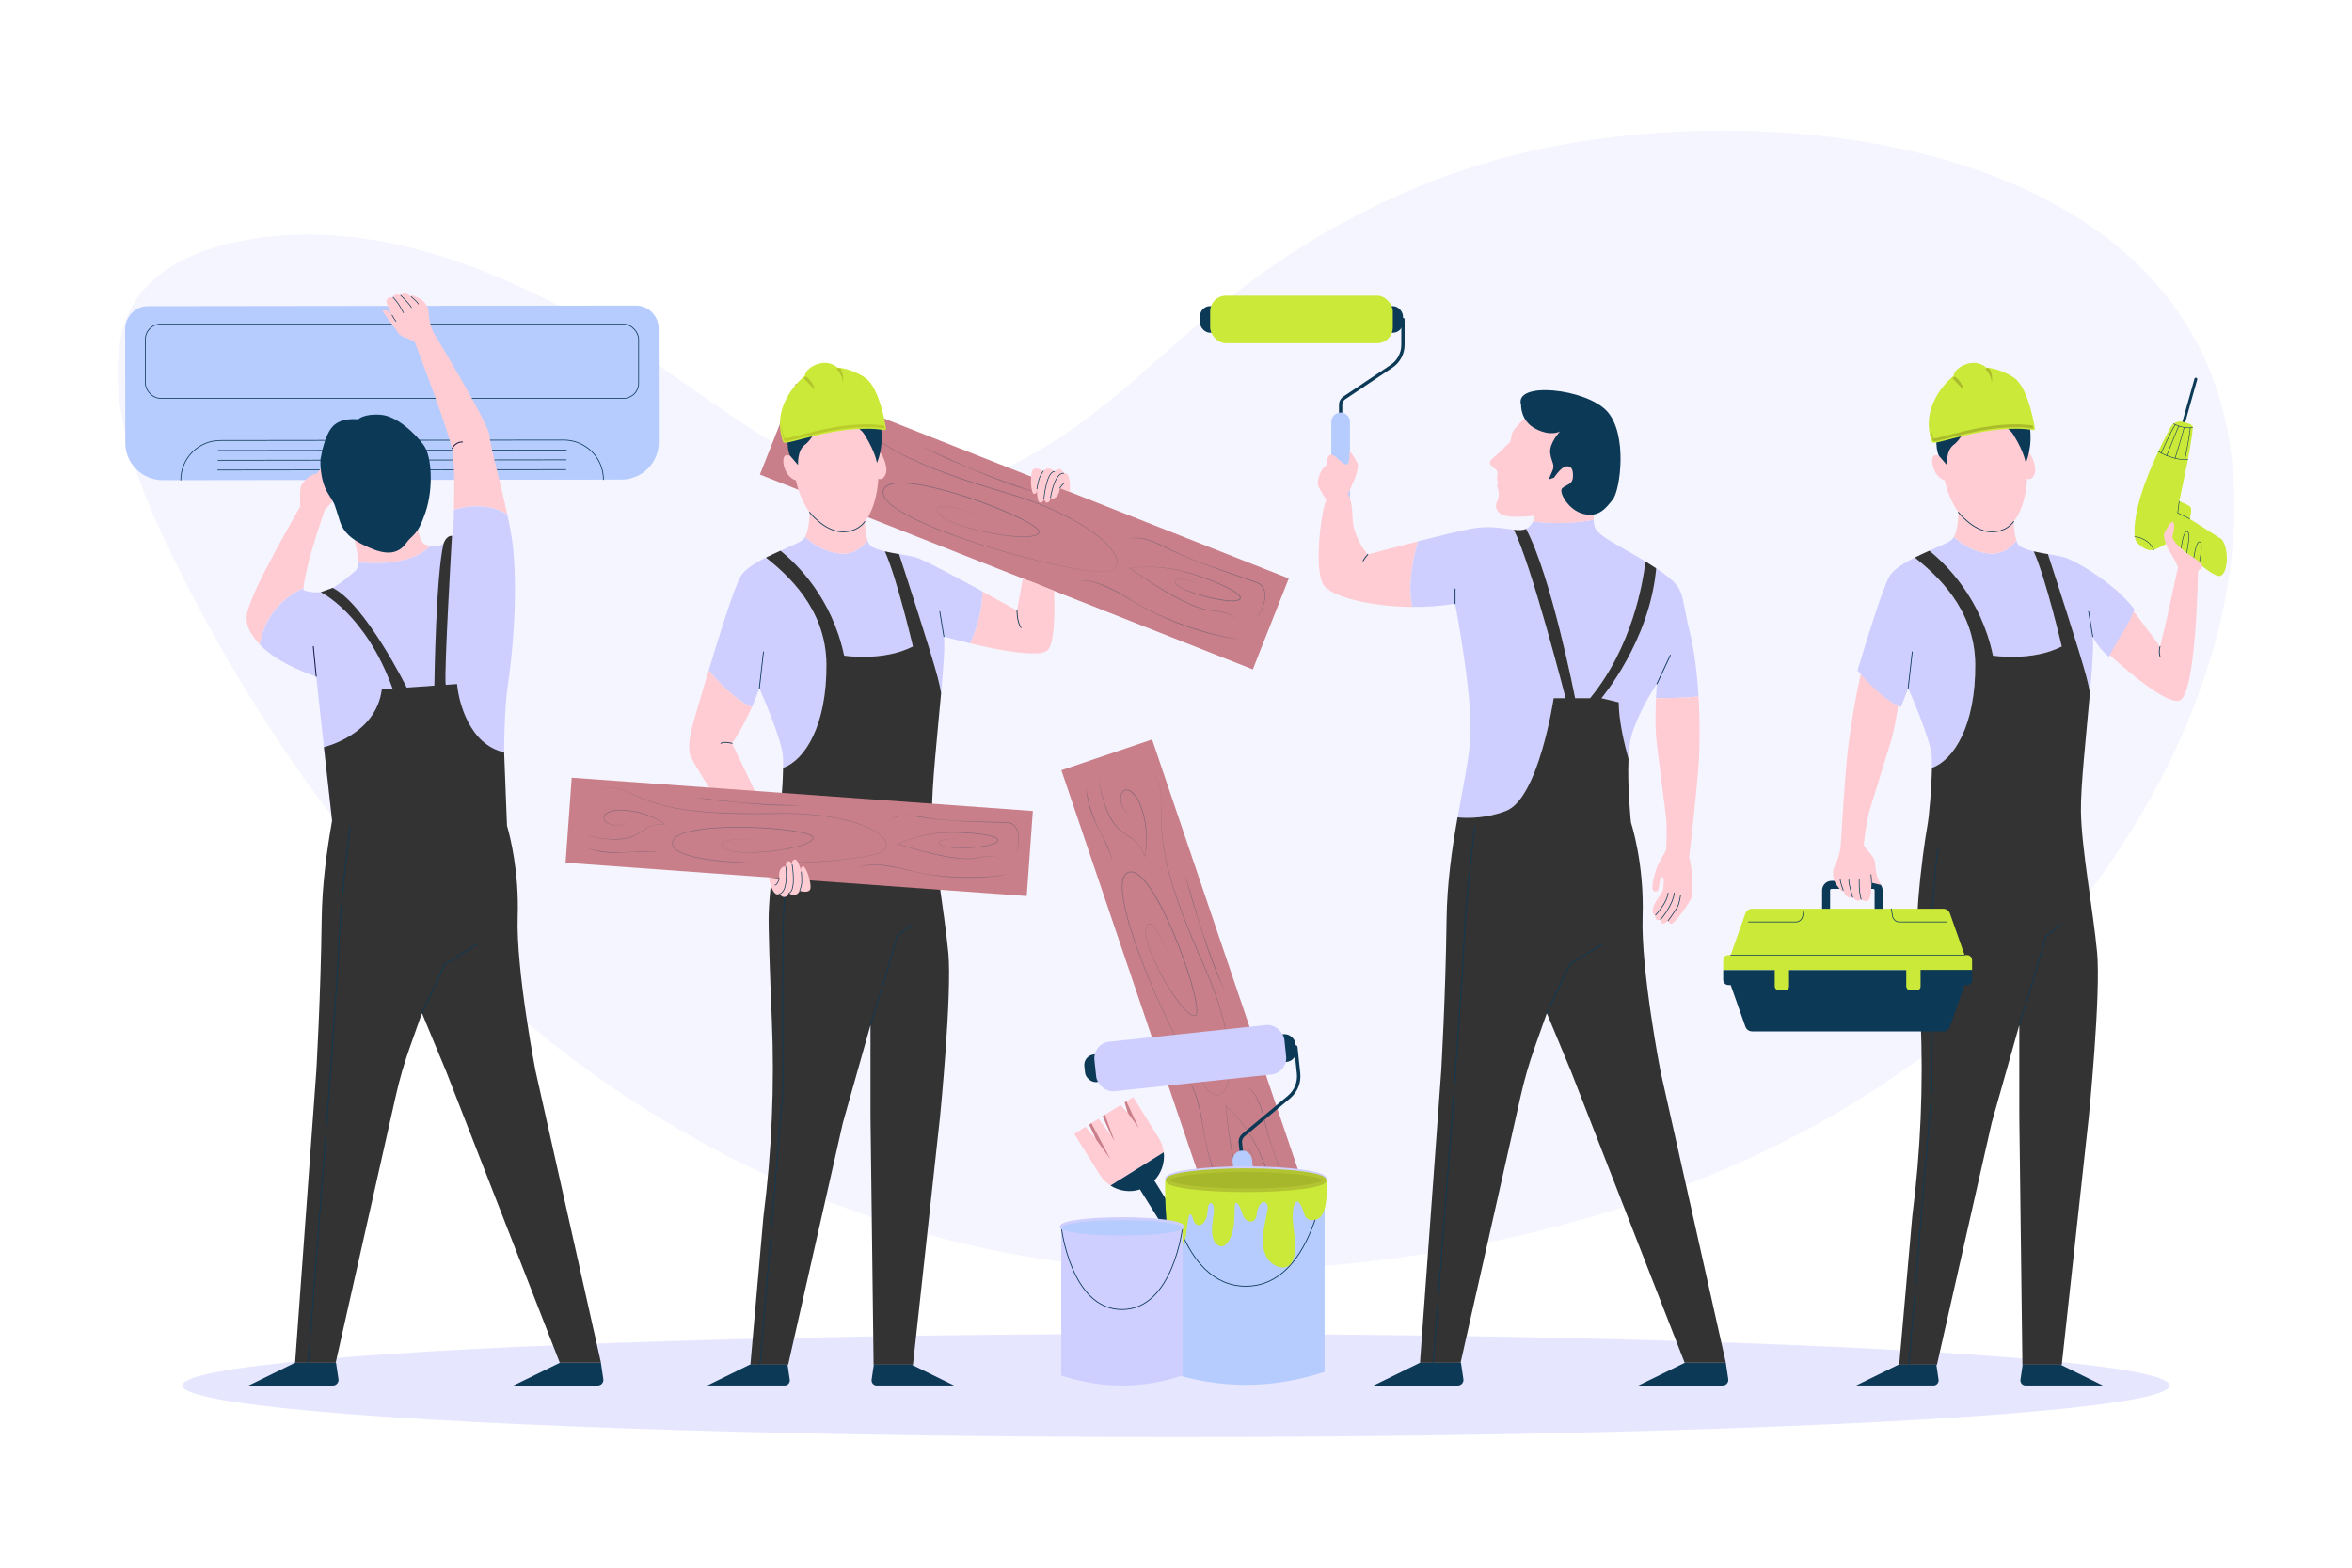 <?xml version="1.0" encoding="UTF-8"?>
<svg xmlns="http://www.w3.org/2000/svg" viewBox="0 0 750 500">
  <defs>
    <style>
      .cls-1 {
        fill: #a6b72c;
        stroke: #b2c431;
        stroke-width: 1.15px;
      }

      .cls-1, .cls-2, .cls-3, .cls-4, .cls-5 {
        stroke-miterlimit: 10;
      }

      .cls-2, .cls-6, .cls-4 {
        fill: #cecfff;
      }

      .cls-2, .cls-4 {
        stroke: #cecfff;
      }

      .cls-2, .cls-5 {
        stroke-width: 1.18px;
      }

      .cls-7 {
        stroke-width: 1.1px;
      }

      .cls-7, .cls-8, .cls-9, .cls-10, .cls-11, .cls-12, .cls-13, .cls-14, .cls-15, .cls-16, .cls-17, .cls-18, .cls-19, .cls-20 {
        stroke-linecap: round;
        stroke-linejoin: round;
      }

      .cls-7, .cls-9, .cls-10, .cls-11, .cls-12, .cls-13, .cls-3, .cls-14, .cls-15, .cls-16, .cls-17, .cls-18, .cls-19, .cls-20 {
        fill: none;
      }

      .cls-7, .cls-9, .cls-10, .cls-11, .cls-12, .cls-13, .cls-14, .cls-15, .cls-16, .cls-17, .cls-18, .cls-19, .cls-20 {
        stroke: #0c3956;
      }

      .cls-8 {
        stroke-width: .95px;
      }

      .cls-8, .cls-21, .cls-5 {
        fill: #cbe939;
      }

      .cls-8, .cls-5 {
        stroke: #cbe939;
      }

      .cls-9 {
        stroke-width: .22px;
      }

      .cls-22 {
        fill: #c97f89;
      }

      .cls-22, .cls-23, .cls-24, .cls-25, .cls-26, .cls-27, .cls-6, .cls-21, .cls-28, .cls-29, .cls-30, .cls-31, .cls-32 {
        stroke-width: 0px;
      }

      .cls-23 {
        fill: #b6ccfe;
      }

      .cls-24 {
        fill: #ffccd3;
      }

      .cls-25 {
        fill: #b9cc2b;
      }

      .cls-10 {
        stroke-width: 1.05px;
      }

      .cls-33 {
        opacity: .33;
      }

      .cls-11 {
        stroke-width: .23px;
      }

      .cls-12 {
        stroke-width: .23px;
      }

      .cls-26 {
        fill: #f5f5ff;
      }

      .cls-13 {
        stroke-width: .28px;
      }

      .cls-27 {
        fill: #0c3956;
      }

      .cls-3 {
        stroke: #161b43;
        stroke-width: .31px;
      }

      .cls-4 {
        stroke-width: .91px;
      }

      .cls-14 {
        stroke-width: 2.55px;
      }

      .cls-28 {
        fill: #aabc2b;
      }

      .cls-15 {
        stroke-width: .17px;
      }

      .cls-16 {
        stroke-width: .91px;
      }

      .cls-29 {
        fill: #333;
      }

      .cls-30 {
        fill: #e6e6ff;
      }

      .cls-31 {
        fill: #fff;
      }

      .cls-17 {
        stroke-width: .22px;
      }

      .cls-18 {
        stroke-width: .21px;
      }

      .cls-19 {
        stroke-width: .24px;
      }

      .cls-32 {
        fill: #b3c62e;
      }

      .cls-20 {
        stroke-width: .26px;
      }
    </style>
  </defs>
  <g id="BACKGROUND">
    <rect class="cls-31" width="750" height="500"/>
  </g>
  <g id="OBJECTS">
    <g>
      <path class="cls-26" d="M71.95,77.94c-15.83,3.92-30.29,12.74-33.47,29.98-4.63,25.12,8.3,53.24,19.31,75.09,27.56,54.71,65.41,106.27,112.8,145.28,50.98,41.97,113.94,69.3,179.84,75.51,22.6,2.13,45.39,2.11,68.02.32,95.91-7.59,193.88-44.21,251.6-124.86,26-36.34,45.41-82.76,42.06-128.18-7.67-104.14-139.41-120.54-220.17-103.74-34.3,7.13-66.69,22.56-94.62,43.6-26.86,20.23-49.26,47.37-81.14,60.19-44.8,18.01-80.44-18.94-115.41-40.67-37.57-23.34-83.83-43.68-128.82-32.53Z"/>
      <g>
        <ellipse class="cls-30" cx="375" cy="441.89" rx="316.82" ry="16.45"/>
        <g>
          <g>
            <g>
              <path class="cls-10" d="M445.53,101.88h1.84v8.1c0,2.75-1.37,5.32-3.65,6.85l-15.08,10.1c-.71.48-1.14,1.28-1.14,2.14v3.4"/>
              <rect class="cls-27" x="382.64" y="97.63" width="64.73" height="8.49" rx="3.23" ry="3.23"/>
              <path class="cls-23" d="M427.5,165.35h0c-1.64,0-2.97-1.34-2.97-2.97v-27.84c0-1.64,1.34-2.97,2.97-2.97h0c1.64,0,2.97,1.34,2.97,2.97v27.84c0,1.64-1.34,2.97-2.97,2.97Z"/>
              <rect class="cls-21" x="385.89" y="94.29" width="58.24" height="15.17" rx="5.06" ry="5.06"/>
            </g>
            <g>
              <path class="cls-6" d="M507.04,222.68c13.36-16.23,16.82-36.64,17.65-43.61-8.15-4.99-15.3-8.09-16.17-11.07-.22-.75-.32-1.5-.34-2.22-8.39,1.49-15.41,1.03-19.35.52-.4.85-1.02,1.68-2,2.27-.06.04-.14.06-.2.09,8.06,15.05,15.66,54.01,15.66,54.01h4.76Z"/>
              <path class="cls-24" d="M508.18,165.79c-.09-2.54.77-4.63.77-4.63,0,0-18.06-2.48-19.41,1.86,0,0,.06,1.67-.72,3.3,3.94.51,10.97.97,19.35-.52Z"/>
              <path class="cls-24" d="M452.16,172.64c-8.29,2.12-16,4.21-16,4.21,0,0-4.71-5.28-4.85-11.7s-1.71-7.99-1.71-7.99c0,0-4.42-.21-6.28,1.64-1.86,1.86-4.57,22.76-1.28,27.76,2.46,3.74,14.82,6.92,28.3,7.02-1.57-7.17.38-15.97,1.82-20.94Z"/>
              <path class="cls-6" d="M541.63,222.13c-.45-7.37-1.36-14.82-2.86-20.87-3.14-12.7-.86-13.42-10.42-19.84-.08-.05-.15-.1-.23-.15-2.06,23.3-17.47,41.41-17.47,41.41l5.52,1.32c0,5.82,1.78,13.27,3.12,18.05.14-3.03.46-5.81,1.07-7.82,2.43-7.99,7.99-16.13,7.99-16.13,0,0-.17,1.84-.29,4.58,2.68.01,8.67-.03,13.57-.55Z"/>
              <path class="cls-6" d="M480.21,258.63c10.47-4,15.22-35.95,15.22-35.95h3.81s-11.07-43.15-16.55-53.73c-3.24-.38-7.71-1.4-13.27-.38-3.78.69-10.7,2.39-17.26,4.06-1.44,4.97-3.39,13.77-1.82,20.94,4.54.04,9.2-.27,13.66-1.03,0,0,5.8,29.83,4.83,43.25-.49,6.71-2.3,15.15-4.03,24.9,3.76.33,9.43.23,15.43-2.06Z"/>
              <path class="cls-24" d="M528.06,222.68c-.19,4-.3,9.92.29,14.83,1,8.28,2.28,17.84,2.85,22.55s0,12.56,0,12.56c0,0,2.85,1.71,7.42,1,0,0,2.14-17.98,3-29.4.45-5.98.5-13.99,0-22.09-4.9.52-10.89.56-13.57.55Z"/>
              <line class="cls-13" x1="528.36" y1="218.1" x2="532.64" y2="208.97"/>
              <line class="cls-13" x1="463.99" y1="192.55" x2="463.99" y2="187.84"/>
              <path class="cls-13" d="M436.16,176.85s-.86.9-1.52,2.05"/>
              <path class="cls-24" d="M422.96,159.46s-2.23-3.29-2.66-4.74.89-5.39,2.66-6.3c0,0,0-3.21,1.4-3.39,1.39-.18,4,3.45,5.09,3.09,1.09-.36.91-4.3.91-4.3,0,0,2.91,3.57,2.67,4.97-.24,1.39-.48,2.73-1.15,4.18-.67,1.45-2.06,4.68-2.06,4.68l-6.85,1.82Z"/>
              <g>
                <path class="cls-24" d="M531.32,271.07c.08,0,5.74.16,7.01,1.91,1.27,1.75,1.59,11.16,1.27,12.75-.32,1.59-5.66,9-6.61,8.92-.96-.08-1.08-1-1.08-1,0,0-2.21,2.29-2.45-.32,0,0-2.09.68-1.55-1.47,0,0-1.14.3-.84-1.97.3-2.27,3.11-4.96,3.29-6.45.18-1.49.45-3.76-.37-3.71-.82.06-.83,3.04-1.13,3.88-.3.84-1.39,1.14-1.84.13-.45-1.02.53-4.84,1.19-6.69.66-1.85,3.11-5.98,3.11-5.98Z"/>
                <path class="cls-12" d="M531.91,293.66s2.03-2.75,2.87-4.18c.84-1.43,1.1-4,1.1-4"/>
                <path class="cls-12" d="M529.46,293.34s3.91-4.34,4.43-8.53"/>
                <path class="cls-12" d="M527.91,291.87s3.71-3.88,4-7.05"/>
              </g>
              <path class="cls-29" d="M529.5,341.7s-6.28-32.26-5.71-49.38c.57-17.13-3.71-29.97-3.71-29.97,0,0-1.2-11.27-.78-20.3-1.34-4.78-3.12-12.23-3.12-18.05l-5.52-1.32s15.41-18.11,17.47-41.41c-1.16-.77-2.31-1.5-3.44-2.2-.82,6.96-4.29,27.38-17.65,43.61h-4.76s-7.6-38.96-15.66-54.01c-.98.49-2.3.48-3.93.29,5.49,10.58,16.55,53.73,16.55,53.73h-3.81s-4.76,31.95-15.22,35.95c-5.99,2.29-11.67,2.39-15.43,2.06-1.73,9.73-3.36,20.79-3.51,32.76-.29,23.98-1.71,48.24-1.71,48.24l-6.76,92.96h12.94l19.18-85.16c1.17-5.2,2.65-10.32,4.43-15.35l3.9-11.01,7.71,18.55,36.25,92.96h13.13l-20.84-92.96Z"/>
              <polyline class="cls-13" points="493.25 323.14 500.57 307.54 510.66 301.26"/>
              <path class="cls-13" d="M470.32,263.58s-3.04,23.22-3.62,39.2-9.71,131.88-9.71,131.88"/>
              <path class="cls-27" d="M550.34,434.66h-13.13l-14.75,7.23h26.88c1.09,0,1.92-.97,1.76-2.04l-.77-5.19Z"/>
              <path class="cls-27" d="M465.88,434.66h-13.13l-14.75,7.23h26.88c1.09,0,1.92-.97,1.76-2.04l-.77-5.19Z"/>
              <path class="cls-24" d="M495.22,129.32c-4.77.91-9.11,3.44-12.07,7.29-.55.72-.94,1.31-.99,1.62-.19,1.19-.57,2.66-.57,2.66,0,0-3.87,3.87-6.08,5.7-.54.45-.58,1.27-.08,1.78.46.48,1.04,1.02,1.54,1.37,1.09.76.14,2.81.48,3.47l.33.67s-.62.48-.29,1.47c.33,1,.62,1.86.33,3.43-.29,1.57-1.9,2.51.33,4.85s13.75.61,18.27,0c4.52-.61,7.52,1.2,12.99-1.23s8.09-22.12,1.71-29.92c-3.58-4.38-10.52-4.17-15.91-3.15Z"/>
              <path class="cls-27" d="M485.04,129.25s-.21,5.07,4.71,7.56c4.92,2.5,7.71.78,7.71.78,0,0-3.5,3.78-3.14,6.85.36,3.07,1.67,3.64.66,5.85-1.01,2.21-1.01,2.57-1.01,2.57l1.57-.5s2.07-3.21,3.71-3.57c1.64-.36,2.45.64,2.33,3.28-.12,2.64-2.33,2.5-3.47,3.71-1.14,1.21,2.07,6.99,6.85,8.14,4.78,1.14,6.99-1.64,9.35-4.64,2.35-3,4.78-20.84-1.86-28.12-6.64-7.28-29.9-9.71-27.4-1.93Z"/>
            </g>
          </g>
          <g>
            <g>
              <rect class="cls-22" x="242.1" y="152.35" width="169.02" height="31.19" transform="translate(84.64 -108.33) rotate(21.57)"/>
              <g class="cls-33">
                <path class="cls-27" d="M258.01,130.33c1.31-.86,2.91-1.19,4.46-1.14,1.56.05,3.09.48,4.51,1.11.69.35,1.4.68,2.05,1.13.67.39,1.29.87,1.91,1.35,1.22.96,2.34,2.05,3.49,3.1,4.61,4.18,9.97,7.46,15.58,10.13,11.26,5.32,23.27,8.75,35.16,12.41,5.91,1.95,11.7,4.33,17.15,7.34,2.72,1.52,5.36,3.19,7.8,5.13,1.21.98,2.38,2.02,3.43,3.17,1.03,1.16,2.02,2.41,2.53,3.91.25.74.37,1.55.13,2.31-.23.76-.82,1.37-1.52,1.73-.73.31-1.53.33-2.31.37-.78.02-1.56-.02-2.34-.06-3.11-.23-6.18-.74-9.24-1.3-6.12-1.17-12.16-2.65-18.16-4.31-6-1.67-11.94-3.51-17.8-5.62-5.84-2.13-11.67-4.4-17.08-7.52-1.34-.79-2.66-1.65-3.85-2.67-.59-.51-1.16-1.06-1.63-1.7-.46-.64-.84-1.39-.82-2.22.03-.81.45-1.62,1.14-2.05.67-.46,1.45-.69,2.22-.83,1.55-.27,3.13-.22,4.68-.1,3.11.26,6.18.89,9.2,1.62,3.03.74,6.02,1.61,8.98,2.56,5.92,1.93,11.76,4.13,17.37,6.86,1.39.69,2.78,1.42,4.1,2.26.65.43,1.31.87,1.86,1.45.25.28.59.64.47,1.13-.2.39-.54.67-.91.81-1.49.59-3.09.58-4.64.58-1.56-.03-3.11-.15-4.66-.33-3.09-.37-6.16-.93-9.19-1.66-3.02-.74-6.03-1.6-8.88-2.87-.71-.33-1.41-.67-2.07-1.09-.66-.4-1.31-.88-1.78-1.5-.25-.31-.42-.66-.55-1.04l-.05-.29c0-.1.01-.2.02-.3.07-.19.19-.37.36-.47.34-.22.75-.28,1.13-.3.39-.03.78,0,1.17.03,3.1.35,6.09,1.32,9.03,2.31,0,0,.01,0,0,.02s0,.01-.02,0c-2.94-.98-5.93-1.93-9.03-2.27-.39-.03-.77-.05-1.16-.02-.38.02-.78.09-1.1.29-.34.2-.42.63-.29.99.12.36.3.71.54,1.01.47.61,1.11,1.08,1.77,1.48.66.41,1.36.75,2.06,1.07,2.84,1.25,5.85,2.1,8.87,2.83,3.03.71,6.09,1.26,9.18,1.62,1.54.17,3.09.29,4.65.31,1.54,0,3.14-.01,4.55-.58.36-.13.64-.39.8-.69.08-.3-.18-.65-.43-.91-.52-.55-1.18-.98-1.82-1.4-1.31-.83-2.69-1.55-4.08-2.23-5.6-2.69-11.43-4.91-17.34-6.84-2.96-.95-5.94-1.83-8.96-2.56-3.02-.73-6.07-1.35-9.16-1.61-1.54-.12-3.1-.17-4.62.1-.75.14-1.5.36-2.12.79-.64.41-1.01,1.13-1.04,1.87-.02.75.33,1.46.77,2.07.44.62,1,1.16,1.59,1.66,1.17,1,2.48,1.86,3.81,2.64,5.38,3.1,11.2,5.39,17.03,7.54,5.85,2.12,11.79,3.98,17.78,5.66,5.99,1.67,12.03,3.17,18.14,4.35,3.06.57,6.13,1.09,9.23,1.33.78.05,1.55.09,2.33.07.77-.04,1.57-.07,2.27-.37.67-.35,1.25-.94,1.47-1.68.23-.73.11-1.53-.13-2.26-.51-1.47-1.49-2.71-2.52-3.86-1.05-1.15-2.21-2.18-3.42-3.15-2.43-1.93-5.08-3.59-7.79-5.1-5.45-2.99-11.23-5.35-17.14-7.29-11.89-3.59-23.91-7.08-35.17-12.45-5.61-2.69-10.96-6-15.57-10.2-1.15-1.05-2.26-2.14-3.48-3.11-.61-.48-1.22-.96-1.9-1.35-.64-.44-1.34-.78-2.03-1.13-1.42-.63-2.93-1.07-4.49-1.12-1.54-.05-3.14.27-4.44,1.12,0,0-.01,0-.02,0,0,0,0-.01,0-.02Z"/>
                <path class="cls-27" d="M252.57,144.12c2.18,1.25,4.39,2.44,6.71,3.38,2.32.94,4.74,1.66,7.22,1.91,1.24.12,2.5.06,3.71-.21,1.22-.26,2.4-.7,3.62-1.01,1.22-.32,2.5-.4,3.75-.27,1.26.13,2.47.48,3.67.86l-.07.09c-1.77-2.25-3.95-4.18-6.28-5.83-2.34-1.66-4.91-2.98-7.63-3.89-1.36-.41-2.78-.72-4.19-.63-.69.07-1.41.22-1.94.67-.54.44-.69,1.2-.45,1.84.5,1.32,1.86,2.13,3.15,2.64,1.33.48,2.87.51,4.18-.08,0,0,.01,0,.02,0,0,0,0,.01,0,.02-1.3.63-2.87.66-4.23.18-.69-.24-1.33-.59-1.92-1.01-.58-.43-1.11-.99-1.37-1.69-.28-.69-.11-1.58.49-2.08.58-.51,1.34-.67,2.06-.75,1.47-.1,2.91.23,4.29.64,2.74.92,5.33,2.26,7.69,3.93,2.33,1.69,4.48,3.66,6.25,5.95.02.03.02.06-.01.08-.02.01-.04.01-.06,0-1.19-.4-2.39-.75-3.64-.89-1.24-.13-2.51-.02-3.71.31-1.21.32-2.38.78-3.62,1.06-1.23.29-2.51.36-3.77.25-2.53-.2-4.95-1-7.27-1.96-2.32-.97-4.53-2.19-6.66-3.51,0,0-.01,0,0-.02,0,0,.01,0,.02,0Z"/>
                <path class="cls-27" d="M275.44,157.77c-1.92-.91-3.98-1.46-6.01-2.07-1.02-.3-2.05-.57-3.08-.83l-3.11-.71c-2.07-.49-4.09-1.21-6.04-2.08-1.94-.88-3.81-1.95-5.47-3.28,0,0,0-.01,0-.02,0,0,.01,0,.02,0,1.74,1.22,3.64,2.19,5.56,3.08,1.93.87,3.93,1.59,5.97,2.18,2.05.57,4.15.93,6.21,1.48,1.03.25,2.05.58,3.05.94,1,.36,2.01.74,2.92,1.3,0,0,0,.01,0,.02,0,0-.01,0-.02,0Z"/>
                <path class="cls-27" d="M343.6,185.38c.54-.24,1.13-.29,1.71-.3.58-.01,1.16.04,1.74.13,1.14.2,2.28.48,3.37.87,2.2.75,4.3,1.75,6.32,2.87,2.04,1.11,3.97,2.39,5.95,3.57,1.99,1.18,4.05,2.23,6.14,3.21,4.2,1.93,8.51,3.62,12.92,4.99,4.41,1.36,8.89,2.59,13.48,3.13,0,0,.01,0,.01.01,0,0,0,.01-.01.01-2.31-.16-4.59-.6-6.85-1.1-2.26-.51-4.5-1.1-6.71-1.81-4.42-1.38-8.74-3.08-12.91-5.1-1.05-.49-2.07-1.04-3.1-1.56-1.01-.57-2.03-1.11-3.03-1.69-2.01-1.15-3.95-2.41-6-3.48-2.04-1.07-4.12-2.1-6.29-2.88-1.08-.4-2.2-.7-3.33-.91-.57-.09-1.14-.17-1.72-.17-.57-.01-1.16.02-1.69.24,0,0-.01,0-.02,0,0,0,0-.01,0-.02Z"/>
                <path class="cls-27" d="M394.26,197.97c-.21-.78-.93-1.3-1.61-1.68-.7-.39-1.47-.63-2.24-.84-1.55-.41-3.15-.55-4.75-.73-3.22-.46-6.19-1.84-9.06-3.25-2.88-1.44-5.64-3.1-8.37-4.81-2.72-1.72-5.39-3.51-8-5.39-.02-.02-.03-.05-.02-.07,0-.01.02-.02.04-.02,5.61-.73,11.36-.42,16.86.94,2.75.68,5.45,1.55,8.1,2.53,2.65,1,5.27,2.09,7.74,3.49.61.36,1.22.74,1.77,1.19.27.24.55.47.75.8.1.16.19.34.19.55.02.22-.11.42-.25.56-.64.47-1.4.5-2.1.54-.72.02-1.43-.02-2.13-.09-2.83-.29-5.59-.95-8.31-1.75-1.36-.41-2.7-.86-4.01-1.39-1.3-.55-2.64-1.08-3.72-2.04-.26-.23-.5-.59-.45-.97.02-.4.38-.67.73-.75.71-.17,1.43-.07,2.12.04,1.4.25,2.75.66,4.08,1.14,0,0,.01,0,0,.02,0,0-.01,0-.02,0-1.33-.46-2.69-.86-4.09-1.1-.69-.1-1.41-.19-2.09-.02-.33.08-.63.32-.65.67-.04.34.16.64.42.87,1.06.91,2.41,1.43,3.7,1.97,1.31.51,2.66.95,4.01,1.34,2.71.76,5.48,1.4,8.27,1.7.7.07,1.4.11,2.1.09.68-.03,1.43-.1,1.94-.48.25-.2.2-.52.01-.8-.17-.28-.44-.51-.7-.74-.54-.44-1.13-.82-1.74-1.17-2.44-1.4-5.06-2.48-7.7-3.49-2.64-1-5.33-1.88-8.06-2.59-2.73-.7-5.53-1.13-8.35-1.3-2.82-.16-5.66-.11-8.45.32l.02-.1c5.26,3.69,10.69,7.15,16.4,10.09,2.86,1.43,5.81,2.82,8.98,3.29,1.59.19,3.21.33,4.76.77.77.22,1.54.48,2.25.88.68.4,1.4.93,1.6,1.73,0,0,0,.01,0,.02s-.01,0-.02-.01Z"/>
                <path class="cls-27" d="M359.33,172.25c1.02-.67,2.29-.77,3.48-.73,1.21.06,2.39.33,3.54.68,1.16.33,2.27.8,3.37,1.29,1.09.5,2.15,1.08,3.21,1.62,4.27,2.17,8.74,3.93,13.26,5.53l13.6,4.68c.56.21,1.13.39,1.68.68.27.15.56.29.77.52l.34.32.25.39c.65,1.07.73,2.36.61,3.55-.13,1.2-.48,2.38-.97,3.48-.5,1.08-1.15,2.17-2.17,2.82,0,0-.01,0-.02,0,0,0,0-.01,0-.02,1-.67,1.59-1.78,2.07-2.85.47-1.1.79-2.26.9-3.44.1-1.17,0-2.42-.63-3.4-.6-1.03-1.79-1.4-2.91-1.81-4.51-1.61-9.08-3.09-13.57-4.78-4.48-1.7-8.99-3.37-13.3-5.49-2.15-1.07-4.26-2.21-6.55-2.92-1.14-.35-2.31-.64-3.5-.72-1.17-.05-2.43-.02-3.46.62,0,0-.01,0-.02,0,0,0,0-.01,0-.02Z"/>
                <path class="cls-27" d="M294.57,142.76l8.93,3.97c2.97,1.34,5.95,2.66,8.99,3.84,3.03,1.18,6.07,2.36,9.14,3.46,3.07,1.09,6.14,2.18,9.26,3.1,0,0,.01,0,0,.02,0,0,0,.01-.02,0-3.16-.79-6.28-1.78-9.34-2.89-3.07-1.11-6.11-2.29-9.11-3.56l-9.01-3.79c-1.5-.63-2.98-1.31-4.46-2-1.48-.68-2.95-1.38-4.41-2.12,0,0,0-.01,0-.02,0,0,.01,0,.02,0Z"/>
              </g>
            </g>
            <g>
              <g>
                <path class="cls-6" d="M269.16,209.1s12.34,1.97,21.94-2.91c0,0-5.16-22-8.96-30.34-2.42-.57-4.43-1.31-5.04-2.4-.17-.3-.31-.65-.44-1.03-1.73,2.15-4.67,4.62-8.87,4.12-5.34-.64-8.81-3.31-11.07-5.3-.22.38-.47.71-.76.96-.95.81-3.81,2-7.1,3.47,5.39,4.33,16.46,15.17,20.29,33.45Z"/>
                <path class="cls-24" d="M326.15,184.59l-1.84,10.12s-4.95-2.77-11.01-6.07c-.18,4.22-1.02,10.53-4.03,16.54,8.75,2.08,21.67,4.63,24.63,2.33,2.19-1.7,2.56-10.2,2.22-19.03-3.92-1.61-6.57-2.86-9.98-3.89Z"/>
                <path class="cls-6" d="M239.76,225.5c.8-1.82,1.61-3.82,2.38-6,0,0,7.31,16.46,7.54,21.94.04.96.04,2.14.02,3.46,6.92-2.47,13.96-13.45,13.81-33.06-.14-18.02-12.84-28.82-19.28-34.01-3.61,1.82-6.94,3.9-8.15,6.13-2.1,3.87-6.68,18.51-10.09,29.85,2.88,3.51,8.22,9.32,13.77,11.7Z"/>
                <path class="cls-24" d="M276.66,172.41c-1.02-3.01-.93-8.22-.93-8.22l-17.6-1.6s.18,5.84-1.41,8.64c2.26,2,5.73,4.67,11.07,5.3,4.2.5,7.14-1.97,8.87-4.12Z"/>
                <path class="cls-6" d="M292.08,177.79c-1.34-.38-3.3-.7-5.37-1.06,2.21,6.78,10.22,31.42,12.29,39.23.47,1.78.83,3.48,1.11,5.05.74-8.25,1.24-15.22.89-17.96,0,0,3.52.99,8.28,2.13,3-6.01,3.85-12.32,4.03-16.54-8.39-4.58-18.9-10.18-21.22-10.85Z"/>
                <path class="cls-24" d="M233.45,237.1s3.08-4.26,6.31-11.6c-5.54-2.37-10.89-8.19-13.77-11.7-1.22,4.07-2.3,7.72-3.06,10.28-2.86,9.7-3.56,12.24-2.99,16.24.56,3.92,25.16,38.4,26.04,39.59.51-4.81,1.14-9.54,1.65-12.86l-14.19-29.96Z"/>
                <path class="cls-20" d="M250.94,274.02l-3.3-6.96c-.51,3.32-1.14,8.05-1.65,12.86.02.02.03.04.03.04,0,0,4.46-4.46,4.91-5.94Z"/>
                <path class="cls-29" d="M302.36,303.62c-1.26-13.49-4.91-32.46-5.14-44.8-.14-7.64,1.69-24.42,2.88-37.81-.28-1.58-.64-3.27-1.11-5.05-2.06-7.81-10.07-32.45-12.29-39.23-1.53-.26-3.11-.54-4.55-.88,3.79,8.34,8.96,30.34,8.96,30.34-9.6,4.88-21.94,2.91-21.94,2.91-3.83-18.28-14.91-29.11-20.29-33.45-1.51.67-3.1,1.4-4.64,2.18,6.44,5.19,19.14,16,19.28,34.01.15,19.6-6.89,30.58-13.81,33.06-.11,6.18-.85,15.34-1.51,18.83-.15.79-.34,1.94-.55,3.33l3.3,6.96c-.46,1.49-4.91,5.94-4.91,5.94,0,0-.01-.02-.03-.04-.42,3.94-.76,7.93-.89,11.24-.16,4.34.38,19.52,1,34.12.88,20.95-.01,41.94-2.68,62.74l-4.16,47.24h12.04l17.47-77.21,8.79-31.11v29.23l.99,79.1h12.55l8.63-79.1s3.89-39.05,2.63-52.54Z"/>
                <path class="cls-24" d="M236.2,242.9l14.74,31.12s-2.17,4.46-4.91,5.94l-21.74-31.71,11.91-5.35Z"/>
                <path class="cls-20" d="M324.31,194.7s-.11,3.43,1.26,5.49"/>
                <path class="cls-20" d="M233.45,237.1s-2.63-.73-3.59,0"/>
                <line class="cls-20" x1="242.14" y1="219.5" x2="243.45" y2="207.9"/>
                <line class="cls-20" x1="300.99" y1="203.05" x2="299.68" y2="195.05"/>
                <path class="cls-20" d="M251.85,270.3s-1.87,7.93-2.14,28.39c-.26,20.46-.03,48.71-.03,48.71l-7.34,87.84"/>
                <path class="cls-20" d="M277.56,326.93s7.89-25.38,8.4-28.23l4.8-3.78"/>
                <path class="cls-24" d="M253.79,146.7s-2.17-2.17-3.43-1.37-.57,6.51,3.43,7.89c0,0,2.86,15.26,14.29,16.38,11.43,1.11,12-16.95,12-16.95,0,0,1.49.91,2.4-1.6.91-2.51-1.83-7.89-2.63-6.97,0,0-.11-18.51-12.46-18.4-12.34.11-14.74,14.97-13.6,21.03Z"/>
                <path class="cls-27" d="M251.98,145.41s-1.93-2.93,0-11.39,5.67-12.34,14.71-11.2c9.04,1.14,12.7,4.8,14.07,12.23,1.37,7.43-1.14,12.61-1.14,12.61,0,0-.34-3.24-3.89-8.95-3.54-5.71-10.51-2.29-13.14-5.94,0,0-3.29,7.2-5.87,9.03-2.58,1.83-2.24,6.51-2.24,6.51l-2.5-2.9Z"/>
                <path class="cls-20" d="M258.14,163.38s4.53,5.81,9.94,6.21c5.41.4,7.7-3.25,7.7-3.25"/>
                <path class="cls-8" d="M250.11,140.62c.37,1.06,18.22-6.2,31.96-3.92,0,0-1.91-12.72-6.42-15.81-4.51-3.09-8.86-3.21-8.86-3.21,0,0-2.18-2.41-6-1.07-3.82,1.34-3.71,3.51-3.71,3.51,0,0-11.12,8.43-6.96,20.5Z"/>
                <path class="cls-25" d="M250.11,139.67c-.6-1.73-.87-3.38-.92-4.94-.06,1.84.2,3.81.92,5.89.37,1.06,18.22-6.2,31.96-3.92,0,0-.05-.36-.17-.97-13.71-2.19-31.42,5.01-31.79,3.95Z"/>
                <path class="cls-32" d="M257.07,120.12s2.64,2.01,2.64,4.19l-3.35-3.6s-.37-.07.71-.59Z"/>
                <path class="cls-32" d="M266.78,117.68s2.23,2.36,1.91,4.54c0,0,.73-1.98-.56-4.54,0,0-1-.67-1.35,0Z"/>
              </g>
              <path class="cls-27" d="M251.13,435.25h-12.06l-13.54,6.64h24.68c1,0,1.77-.89,1.62-1.88l-.7-4.76Z"/>
              <path class="cls-27" d="M278.64,435.25h12.06l13.54,6.64h-24.68c-1,0-1.77-.89-1.62-1.88l.7-4.76Z"/>
            </g>
            <g>
              <path class="cls-24" d="M341.17,156.93s.53-6.69-1.94-5.97c0,0-1.02-2.68-2.97-.58,0,0-1.89-2.1-3.55-.15,0,0-2.83-1.81-3.55-.07-.73,1.74-.47,7.14.54,7.36,1.02.22.94-1.56.94-1.56,0,0-.07,4.28,1.05,4.35,1.12.07,1.2-1.34,1.2-1.34,0,0,.25,1.49,1.12,1.34.87-.15.98-1.63.98-1.63,0,0,.51.76,1.67-.04s1.31-2.99,1.31-2.99l3.21,1.27Z"/>
              <path class="cls-9" d="M332.7,150.24s-.6.8-1.09,1.81c-.48,1.02-.98,3.92-.98,3.92"/>
              <path class="cls-9" d="M332.88,158.98s.78-8.5,3.37-8.6"/>
              <path class="cls-9" d="M334.98,158.69s1.27-8.04,4.24-7.73"/>
              <path class="cls-9" d="M337.96,155.66s1.29-1.97,1.87-1.63"/>
            </g>
            <g>
              <g>
                <rect class="cls-22" x="181.14" y="253.31" width="147.43" height="27.2" transform="translate(19.88 -17.66) rotate(4.13)"/>
                <g class="cls-33">
                  <path class="cls-27" d="M187.93,253.55c.86-1.06,2.11-1.75,3.41-2.12,1.31-.37,2.69-.41,4.04-.26,1.35.19,2.67.53,3.94,1.03,1.27.48,2.49,1.1,3.72,1.66,4.93,2.27,10.25,3.6,15.61,4.36,10.76,1.48,21.66,1.2,32.5,1.13,5.43.08,10.86.54,16.19,1.63,2.66.55,5.29,1.25,7.83,2.23,1.27.49,2.51,1.06,3.68,1.74,1.16.69,2.31,1.48,3.13,2.59.4.55.71,1.2.71,1.89,0,.7-.33,1.35-.81,1.84-1.11.84-2.48,1.12-3.78,1.47-2.65.62-5.34,1-8.03,1.33-5.39.63-10.82.98-16.24,1.17-5.43.18-10.86.2-16.28-.02-5.42-.25-10.86-.61-16.18-1.8-1.32-.31-2.64-.68-3.9-1.21-.63-.27-1.25-.58-1.8-.99-.55-.41-1.06-.94-1.26-1.63-.19-.68-.05-1.47.41-2.01.44-.56,1.02-.95,1.63-1.27,1.22-.63,2.55-1.01,3.87-1.31,2.66-.59,5.37-.87,8.08-1.06,2.71-.18,5.43-.24,8.14-.22,5.43.06,10.87.36,16.24,1.16,1.34.21,2.68.45,4,.81.65.19,1.31.38,1.92.72.28.17.65.38.68.82-.06.37-.27.69-.55.91-1.09.88-2.42,1.29-3.71,1.7-1.3.39-2.63.69-3.97.94-2.67.5-5.37.84-8.08,1.02-2.71.17-5.44.24-8.14-.07-.67-.09-1.35-.19-2.01-.36-.66-.16-1.32-.39-1.88-.79-.28-.19-.52-.44-.73-.72-.21-.27-.26-.71,0-.98.48-.52,1.2-.67,1.84-.83,2.67-.52,5.41-.5,8.12-.44,0,0,.01,0,.01.01,0,0,0,.01-.01.01-2.71-.05-5.44-.06-8.11.47-.64.16-1.35.32-1.81.82-.23.25-.19.64.01.9.2.27.43.52.71.7.55.39,1.2.61,1.86.77.65.17,1.33.27,2,.35,2.69.3,5.42.22,8.12.04,2.7-.2,5.4-.54,8.06-1.05,1.33-.26,2.65-.56,3.95-.95,1.28-.4,2.61-.83,3.64-1.67.26-.2.43-.49.48-.79,0-.27-.32-.49-.59-.64-.58-.32-1.24-.51-1.88-.69-1.3-.35-2.64-.58-3.98-.79-5.36-.78-10.79-1.1-16.21-1.16-5.41,0-10.88.14-16.18,1.26-1.31.3-2.63.67-3.82,1.29-.59.31-1.16.69-1.56,1.21-.43.51-.54,1.2-.38,1.83.18.62.66,1.13,1.19,1.52.53.4,1.14.7,1.76.97,1.24.53,2.55.9,3.86,1.2,5.29,1.17,10.73,1.56,16.14,1.82,5.42.23,10.85.23,16.27.06,5.42-.18,10.84-.51,16.23-1.12,2.69-.32,5.38-.69,8.03-1.31,1.29-.35,2.68-.64,3.75-1.46.47-.47.79-1.11.78-1.78,0-.67-.31-1.31-.7-1.84-.81-1.09-1.95-1.87-3.11-2.56-1.17-.68-2.41-1.23-3.67-1.72-2.53-.97-5.16-1.66-7.82-2.21-5.32-1.07-10.75-1.51-16.17-1.58-10.84.12-21.75.36-32.52-1.17-5.37-.78-10.69-2.12-15.63-4.42-1.23-.57-2.44-1.19-3.71-1.68-1.26-.5-2.58-.85-3.92-1.04-1.34-.15-2.72-.12-4.03.24-1.3.36-2.54,1.04-3.4,2.09,0,0-.01,0-.02,0,0,0,0-.01,0-.02Z"/>
                  <path class="cls-27" d="M187.01,266.45c2.14.47,4.29.88,6.47,1.06,2.17.18,4.38.14,6.51-.3,1.06-.22,2.09-.6,3.04-1.14.95-.53,1.81-1.21,2.75-1.79.93-.59,1.97-.99,3.05-1.21,1.08-.22,2.18-.25,3.28-.24l-.03.09c-2.06-1.41-4.38-2.45-6.75-3.21-2.38-.77-4.87-1.19-7.36-1.24-1.24.02-2.5.13-3.65.58-.55.24-1.12.55-1.44,1.06-.33.5-.27,1.18.1,1.66.76.97,2.11,1.29,3.32,1.38,1.24.06,2.52-.33,3.46-1.17,0,0,.01,0,.02,0,0,0,0,.01,0,.02-.93.86-2.22,1.28-3.48,1.24-1.23-.08-2.6-.35-3.44-1.38-.41-.5-.51-1.28-.14-1.85.35-.57.94-.91,1.52-1.17,1.2-.47,2.48-.57,3.74-.59,2.52.05,5.03.49,7.42,1.26,2.39.8,4.68,1.88,6.75,3.32.02.02.03.05.01.07-.01.01-.03.02-.05.02-1.09-.02-2.19,0-3.26.21-1.07.21-2.09.64-3.01,1.23-.92.58-1.78,1.27-2.73,1.82-.95.56-1.99.96-3.07,1.19-2.15.5-4.38.46-6.56.27-2.19-.2-4.34-.64-6.46-1.18,0,0-.01,0-.01-.01,0,0,0-.01.01-.01Z"/>
                  <path class="cls-27" d="M209.61,271.82c-1.84-.26-3.69-.18-5.54-.15-.93.02-1.85.06-2.78.11l-2.77.23c-1.85.12-3.72.08-5.57-.15-1.84-.24-3.68-.63-5.41-1.31,0,0,0,0,0-.01,0,0,0,0,.01,0,1.77.56,3.6.88,5.43,1.1,1.84.21,3.69.31,5.54.26,1.85-.06,3.7-.31,5.55-.39.93-.06,1.86-.06,2.79-.02.93.04,1.86.09,2.77.31,0,0,0,0,0,.01,0,0,0,0-.01,0Z"/>
                  <path class="cls-27" d="M273.54,276.97c.38-.34.86-.54,1.34-.7.48-.16.98-.27,1.48-.35,1-.14,2.02-.2,3.03-.16,2.02.05,4.04.33,6.01.74,1.98.39,3.93.95,5.89,1.41,1.96.47,3.95.79,5.95,1.07,4,.5,8.03.79,12.06.77,4.03-.02,8.07-.17,12.04-.92,0,0,.01,0,.01,0,0,0,0,.01,0,.01-1.97.47-3.98.7-5.99.88-2.01.17-4.03.26-6.05.25-4.04,0-8.08-.28-12.08-.87-1-.13-1.99-.33-2.99-.49-.99-.21-1.98-.39-2.97-.61-1.97-.43-3.92-.97-5.9-1.33-1.98-.36-3.97-.67-5.99-.75-1-.05-2.01,0-3.01.12-.98.16-2.02.33-2.82.95,0,0-.01,0-.02,0,0,0,0-.01,0-.02Z"/>
                  <path class="cls-27" d="M319,274.21c-.38-.59-1.11-.84-1.78-.97-.69-.14-1.39-.14-2.09-.11-1.4.06-2.77.37-4.14.64-2.8.46-5.63.09-8.39-.33-2.77-.45-5.51-1.11-8.22-1.81-2.71-.72-5.4-1.51-8.07-2.39-.02,0-.04-.03-.03-.06,0-.01.01-.02.02-.03,4.48-2.08,9.34-3.32,14.27-3.63,2.46-.15,4.94-.14,7.4-.02,2.46.14,4.93.36,7.35.88.6.14,1.21.29,1.79.53.29.13.58.25.83.47.12.1.25.23.31.41.07.18.02.38-.06.53-.41.56-1.03.78-1.61,1-.59.2-1.19.35-1.8.48-2.43.5-4.9.67-7.37.72-1.23.01-2.47-.01-3.7-.1-1.22-.12-2.48-.21-3.63-.72-.28-.12-.57-.36-.62-.69-.08-.34.14-.66.41-.81.54-.33,1.17-.43,1.78-.52,1.23-.16,2.46-.17,3.7-.12,0,0,.01,0,.01.01,0,0,0,.01-.01.01-1.23-.04-2.47-.01-3.69.16-.6.1-1.23.21-1.74.53-.25.16-.44.43-.37.73.05.3.3.49.58.62,1.12.48,2.38.56,3.6.67,1.23.08,2.46.09,3.69.06,2.46-.08,4.92-.27,7.33-.75.6-.13,1.2-.27,1.77-.47.56-.2,1.16-.46,1.49-.91.15-.23.03-.49-.2-.67-.22-.19-.5-.31-.77-.43-.56-.23-1.16-.38-1.75-.52-2.4-.52-4.86-.74-7.32-.89-2.46-.14-4.92-.18-7.38-.05-2.46.13-4.9.5-7.29,1.1-2.39.6-4.74,1.39-6.95,2.47v-.09c5.33,1.69,10.76,3.15,16.28,4.11,2.75.44,5.58.83,8.34.39,1.37-.26,2.76-.57,4.16-.6.7-.02,1.41,0,2.1.15.67.15,1.41.41,1.79,1.02,0,0,0,.01,0,.02,0,0-.01,0-.02,0Z"/>
                  <path class="cls-27" d="M283.2,261.94c.67-.83,1.71-1.24,2.71-1.52,1.02-.26,2.08-.35,3.12-.36,1.05-.02,2.1.07,3.14.19,1.04.13,2.07.34,3.1.51,4.12.69,8.3.99,12.48,1.13l12.54.34c.52.03,1.04.03,1.57.13.27.06.54.09.77.24l.36.18.31.26c.82.72,1.23,1.77,1.44,2.79.2,1.04.22,2.1.1,3.14-.13,1.03-.39,2.11-1.07,2.92,0,0-.01,0-.02,0,0,0,0-.01,0-.02.65-.82.86-1.89.98-2.92.1-1.03.06-2.09-.15-3.1-.22-1-.64-2.01-1.42-2.66-.77-.7-1.86-.7-2.9-.75-4.17-.16-8.36-.2-12.54-.43-4.18-.24-8.36-.46-12.5-1.09-2.07-.33-4.12-.73-6.21-.71-1.04,0-2.09.07-3.1.32-.99.26-2.03.62-2.72,1.42,0,0,0,0-.02,0s0-.01,0-.02Z"/>
                  <path class="cls-27" d="M221.6,254.33l8.47.97c2.82.34,5.65.65,8.48.84,2.84.19,5.67.38,8.51.49,2.84.11,5.68.21,8.52.16,0,0,.01,0,.01.01,0,0,0,.01-.01.01-2.84.17-5.69.16-8.53.04-2.84-.12-5.68-.3-8.51-.58l-8.49-.8c-1.42-.13-2.83-.31-4.24-.5-1.41-.18-2.82-.38-4.22-.61,0,0-.01,0,0-.01,0,0,0,0,.01,0Z"/>
                </g>
              </g>
              <g>
                <path class="cls-24" d="M245.1,279.83s1.2,6.61,3.4,5.28c0,0,1.67,2.34,3.02-.2,0,0,2.36,1.55,3.47-.77,0,0,3.2,1.03,3.46-.84s-1.37-7.03-2.4-6.98c-1.04.05-.51,1.75-.51,1.75,0,0-1.02-4.16-2.13-3.94-1.11.22-.81,1.6-.81,1.6,0,0-.63-1.38-1.43-1.01s-.53,1.83-.53,1.83c0,0-.69-.61-1.6.46-.92,1.07-.5,3.22-.5,3.22l-3.43-.41Z"/>
                <path class="cls-9" d="M254.99,284.14s.38-.93.59-2.03-.05-4.04-.05-4.04"/>
                <path class="cls-9" d="M252.59,275.73s1.41,8.41-1.07,9.17"/>
                <path class="cls-9" d="M250.63,276.55s.82,8.1-2.13,8.55"/>
                <path class="cls-9" d="M248.52,280.23s-.75,2.23-1.4,2.05"/>
              </g>
            </g>
          </g>
          <g>
            <g>
              <path class="cls-24" d="M605.6,222.72c-.49,3.85-1.37,9.53-2.76,14.12-2.34,7.74-5.17,16.66-6.5,21.07-1.33,4.4-2.1,12-2.1,12,0,0-3.01,1.16-7.26-.29,0,0,.96-17.54,2.05-28.59.57-5.79,2.5-18.34,4.33-26,4.6,1.32,9.67,7.25,12.24,7.69Z"/>
              <g>
                <path class="cls-24" d="M674.48,187.88c.89,0,14.3,18.34,14.3,18.34,0,0,1.79-7.03,2.81-11.85,1.02-4.83,3.06-13.98,3.06-13.98l6.26,1.45s-.51,40.66-6.13,41.67-23.36-15.84-23.36-15.84l3.06-19.79Z"/>
                <path class="cls-20" d="M688.78,206.22s-.51,1.45,0,3.11"/>
                <g>
                  <line class="cls-16" x1="695.83" y1="136.5" x2="700.21" y2="120.91"/>
                  <path class="cls-21" d="M680.71,171.16c.07.83.45,1.59,1.04,2.18,1.11,1.1,3.12,2.65,5.08,2,2.93-.98,4.46-2.78,6.11-2.22s12.12,10.97,14.88,10.58c2.76-.39,3.05-8.97.58-11.74l-10.13-6.46s.87-3.29.15-3.91c-.72-.62-3.5-1.74-3.5-1.74,0,0,5.1-23.13,4.17-24.1-.44-.46-1.72-.89-2.96-1.2-1.57-.41-3.21.31-3.99,1.73-3.42,6.31-12.41,24.06-11.43,34.88Z"/>
                  <polyline class="cls-15" points="698.27 165.5 694.42 163.58 694.92 159.85"/>
                  <path class="cls-15" d="M695.5,174.99s.7-5.86,1.95-5.5c1.25.36-.19,6.98-.19,6.98"/>
                  <path class="cls-15" d="M699.51,178.32s.7-5.86,1.95-5.5c1.25.36-.19,6.98-.19,6.98"/>
                  <path class="cls-15" d="M688.23,144.02c.32.15,5.13,2.99,9.45,2.5"/>
                  <path class="cls-15" d="M693.11,135.15s2.85,1.69,6.1,1.2"/>
                  <path class="cls-15" d="M689.16,144.5s3.21-7.32,4.51-9.06"/>
                  <path class="cls-15" d="M696.69,146.57s1.41-6.71,1.75-10.14"/>
                  <path class="cls-15" d="M690.89,145.37s3.2-8.05,3.88-9.49"/>
                  <path class="cls-15" d="M693.59,146.17s2.3-7.35,2.9-9.86"/>
                  <path class="cls-15" d="M680.71,171.16s4.1.15,6.12,4.17"/>
                </g>
                <path class="cls-24" d="M694.7,181.37s-.93-2.53-2.61-5.05c-1.68-2.52-2.38-5.69-1.89-6.42s1.89-3.85,2.73-3.38c.84.48.07,3.7-.21,4.61s3.08,4.4,4.34,5.17c1.26.77,5.04,3.1,5.18,4.08.14.98-1.42,1.74-1.42,1.74l-6.12-.77Z"/>
              </g>
              <g>
                <path class="cls-6" d="M635.5,209.1s12.34,1.97,21.94-2.91c0,0-5.16-22-8.96-30.34-2.42-.57-4.43-1.31-5.04-2.4-.17-.3-.31-.65-.44-1.03-1.73,2.15-4.67,4.62-8.87,4.12-5.34-.64-8.81-3.31-11.07-5.3-.22.38-.47.71-.76.96-.95.81-3.81,2-7.1,3.47,5.39,4.33,16.46,15.17,20.29,33.45Z"/>
                <path class="cls-6" d="M606.09,225.5c.8-1.82,1.61-3.82,2.38-6,0,0,7.31,16.46,7.54,21.94.04.96.04,2.14.02,3.46,6.92-2.47,13.96-13.45,13.81-33.06-.14-18.02-12.84-28.82-19.28-34.01-3.61,1.82-6.94,3.9-8.15,6.13-2.1,3.87-6.68,18.51-10.09,29.85,2.88,3.51,8.22,9.32,13.77,11.7Z"/>
                <path class="cls-24" d="M642.99,172.41c-1.02-3.01-.93-8.22-.93-8.22l-17.6-1.6s.18,5.84-1.41,8.64c2.26,2,5.73,4.67,11.07,5.3,4.2.5,7.14-1.97,8.87-4.12Z"/>
                <path class="cls-6" d="M658.41,177.79c-1.34-.38-3.3-.7-5.37-1.06,2.21,6.78,10.22,31.42,12.29,39.23.47,1.78.83,3.48,1.11,5.05.74-8.25,1.24-15.22.89-17.96,0,0,1.48,3.34,5.15,6.45,3-6.01,6.59-10.62,8.16-15.16-7.23-9.29-19.9-15.88-22.23-16.54Z"/>
                <path class="cls-29" d="M668.7,303.62c-1.26-13.49-4.91-32.46-5.14-44.8-.14-7.64,1.69-24.42,2.88-37.81-.28-1.58-.64-3.27-1.11-5.05-2.06-7.81-10.07-32.45-12.29-39.23-1.53-.26-3.11-.54-4.55-.88,3.79,8.34,8.96,30.34,8.96,30.34-9.6,4.88-21.94,2.91-21.94,2.91-3.83-18.28-14.91-29.11-20.29-33.45-1.51.67-3.1,1.4-4.64,2.18,6.44,5.19,19.14,16,19.28,34.01.15,19.6-6.89,30.58-13.81,33.06-.11,6.18-.85,15.34-1.51,18.83-.15.79-.34,1.94-.55,3.33-.51,3.32-1.14,8.05-1.65,12.86-.42,3.94-.76,7.93-.89,11.24-.16,4.34.38,19.52,1,34.12.88,20.95-.01,41.94-2.68,62.74l-4.16,47.24h12.04l17.47-77.21,8.79-31.11v29.23l.99,79.1h12.55l8.63-79.1s3.89-39.05,2.63-52.54ZM612.35,279.96h0s.44-.44,1.05-1.08c-.61.64-1.05,1.08-1.05,1.08ZM613.79,278.47c.27-.29.56-.6.85-.93-.29.33-.58.64-.85.93Z"/>
                <line class="cls-20" x1="608.47" y1="219.5" x2="609.78" y2="207.9"/>
                <line class="cls-20" x1="667.33" y1="203.05" x2="666.01" y2="195.05"/>
                <path class="cls-20" d="M618.18,270.3s-1.87,7.93-2.14,28.39c-.26,20.46-.03,48.71-.03,48.71l-7.34,87.84"/>
                <path class="cls-20" d="M643.9,326.93s7.89-25.38,8.4-28.23l4.8-3.78"/>
                <path class="cls-24" d="M620.13,146.7s-2.17-2.17-3.43-1.37-.57,6.51,3.43,7.89c0,0,2.86,15.26,14.29,16.38,11.43,1.11,12-16.95,12-16.95,0,0,1.49.91,2.4-1.6.91-2.51-1.83-7.89-2.63-6.97,0,0-.11-18.51-12.46-18.4-12.34.11-14.74,14.97-13.6,21.03Z"/>
                <path class="cls-27" d="M618.31,145.41s-1.93-2.93,0-11.39,5.67-12.34,14.71-11.2c9.04,1.14,12.7,4.8,14.07,12.23,1.37,7.43-1.14,12.61-1.14,12.61,0,0-.34-3.24-3.89-8.95-3.54-5.71-10.51-2.29-13.14-5.94,0,0-3.29,7.2-5.87,9.03s-2.24,6.51-2.24,6.51l-2.5-2.9Z"/>
                <path class="cls-20" d="M624.47,163.38s4.53,5.81,9.94,6.21c5.41.4,7.7-3.25,7.7-3.25"/>
                <path class="cls-8" d="M616.44,140.62c.37,1.06,18.22-6.2,31.96-3.92,0,0-1.91-12.72-6.42-15.81-4.51-3.09-8.86-3.21-8.86-3.21,0,0-2.18-2.41-6-1.07-3.82,1.34-3.71,3.51-3.71,3.51,0,0-11.12,8.43-6.96,20.5Z"/>
                <path class="cls-28" d="M616.44,139.67c-.6-1.73-.87-3.38-.92-4.94-.06,1.84.2,3.81.92,5.89.37,1.06,18.22-6.2,31.96-3.92,0,0-.05-.36-.17-.97-13.71-2.19-31.42,5.01-31.79,3.95Z"/>
                <path class="cls-28" d="M623.4,120.12s2.64,2.01,2.64,4.19l-3.35-3.6s-.37-.07.71-.59Z"/>
                <path class="cls-28" d="M633.12,117.68s2.23,2.36,1.91,4.54c0,0,.73-1.98-.56-4.54,0,0-1-.67-1.35,0Z"/>
                <path class="cls-27" d="M617.46,435.25h-12.06l-13.54,6.64h24.68c1,0,1.77-.89,1.62-1.88l-.7-4.76Z"/>
                <path class="cls-27" d="M644.98,435.25h12.06l13.54,6.64h-24.68c-1,0-1.77-.89-1.62-1.88l.7-4.76Z"/>
              </g>
            </g>
            <g>
              <path class="cls-14" d="M582.3,289.83v-5.87c0-.96.78-1.74,1.74-1.74h13.26c.96,0,1.74.78,1.74,1.74v5.87"/>
              <path class="cls-21" d="M627.23,304.61h-.76l-4.68-13.26c-.32-.91-1.18-1.52-2.15-1.52h-60.93c-.97,0-1.83.61-2.15,1.52l-4.68,13.26h-.76c-.9,0-1.63.73-1.63,1.63v3.15h79.37v-3.15c0-.9-.73-1.63-1.63-1.63Z"/>
              <path class="cls-27" d="M551.12,314.17h.76l4.68,13.26c.32.91,1.18,1.52,2.15,1.52h60.93c.97,0,1.83-.61,2.15-1.52l4.68-13.26h.76c.9,0,1.63-.73,1.63-1.63v-3.15h-79.37v3.15c0,.9.73,1.63,1.63,1.63Z"/>
              <line class="cls-17" x1="551.88" y1="304.61" x2="626.47" y2="304.61"/>
              <g>
                <rect class="cls-21" x="565.92" y="307.44" width="4.56" height="8.47" rx="1.3" ry="1.3"/>
                <rect class="cls-21" x="607.86" y="307.44" width="4.56" height="8.47" rx="1.3" ry="1.3"/>
              </g>
              <g>
                <path class="cls-17" d="M575.27,289.83l-.43,2.39c-.19,1.07-1.12,1.84-2.2,1.84h-15.08"/>
                <path class="cls-17" d="M603.07,289.83l.43,2.39c.19,1.07,1.12,1.84,2.2,1.84h15.08"/>
              </g>
            </g>
            <g>
              <path class="cls-24" d="M587.08,268.05c-.05,2.73-.69,5.42-1.91,7.86,0,.02-.02.04-.03.05-.88,1.77-.95,4.25.49,6.25,1.43,1.99,1.78,2.43,2.15,1.75,0,0,.77,2.98,2.99,2.23,0,0,1.57,1.88,2.7.65,0,0,1.29.96,2.3.35,1.01-.62,1.01-5.66,1.01-5.66l3.02.71s-1.26-2.03-1.64-4.59c-.38-2.56,0-2.42-.67-3.86-.68-1.44-3.45-3.84-3.42-5l-6.97-1.45v.72Z"/>
              <path class="cls-11" d="M593.47,286.83s-.39-1.37-.53-2.93c-.14-1.56-.08-3.59-.08-3.59"/>
              <path class="cls-11" d="M590.77,286.19s-1.32-4.25-1.22-5.6"/>
              <path class="cls-11" d="M587.78,283.96s-1.05-2.71-.97-3.46"/>
              <path class="cls-11" d="M596.77,281.52s-.02-2.07-.18-2.55"/>
            </g>
          </g>
          <g>
            <rect class="cls-22" x="296.74" y="303.9" width="165.57" height="30.55" transform="translate(559.9 -142.76) rotate(71.27)"/>
            <g class="cls-33">
              <path class="cls-27" d="M364.15,244.09c1.47.43,2.73,1.42,3.68,2.61.95,1.2,1.6,2.61,2.03,4.07.18.74.38,1.48.46,2.24.13.75.16,1.52.2,2.28.05,1.52-.05,3.05-.1,4.57-.2,6.1.75,12.17,2.3,18.06,3.16,11.79,8.21,22.93,13.01,34.13,2.28,5.65,4.18,11.48,5.38,17.46.59,2.99,1.02,6.02,1.11,9.08.04,1.52,0,3.06-.19,4.57-.21,1.5-.52,3.04-1.31,4.37-.39.65-.93,1.26-1.65,1.56-.72.31-1.54.25-2.25-.04-.7-.35-1.22-.93-1.74-1.49-.51-.57-.98-1.17-1.43-1.78-1.8-2.47-3.37-5.09-4.88-7.73-3-5.31-5.73-10.77-8.29-16.3-2.55-5.54-4.94-11.15-7.09-16.86-2.11-5.71-4.1-11.51-5.2-17.53-.26-1.5-.45-3.03-.45-4.56,0-.77.05-1.54.24-2.29.18-.74.51-1.51,1.14-2.02.62-.49,1.5-.69,2.26-.45.77.21,1.43.65,2.02,1.13,1.19.99,2.15,2.2,3.05,3.43,1.78,2.49,3.25,5.18,4.62,7.9,1.37,2.73,2.61,5.51,3.78,8.33,2.3,5.65,4.37,11.4,5.88,17.32.37,1.48.7,2.97.91,4.49.09.76.18,1.53.1,2.3-.06.37-.1.84-.55,1.06-.41.1-.84.02-1.18-.17-1.39-.74-2.39-1.94-3.38-3.1-.97-1.18-1.86-2.42-2.71-3.69-1.69-2.54-3.21-5.19-4.58-7.91-1.36-2.73-2.62-5.52-3.48-8.45-.2-.74-.39-1.48-.5-2.23-.12-.75-.17-1.53,0-2.29.07-.38.23-.74.43-1.07.19-.34.62-.58,1.01-.43.38.12.68.38.94.66.27.27.5.58.72.89,1.7,2.54,2.87,5.38,3.99,8.21,0,0,0,.01,0,.02,0,0-.01,0-.02,0-1.13-2.82-2.32-5.66-4.02-8.18-.45-.59-.92-1.26-1.63-1.51-.36-.13-.74.08-.93.41-.19.32-.34.67-.41,1.04-.16.74-.1,1.51.02,2.26.11.75.3,1.49.5,2.22.87,2.92,2.14,5.7,3.5,8.42,1.38,2.71,2.91,5.35,4.61,7.88.85,1.26,1.74,2.5,2.71,3.67.97,1.15,2,2.34,3.32,3.03.33.18.7.23,1.02.16.28-.13.37-.54.41-.89.08-.74-.01-1.5-.11-2.25-.21-1.5-.55-2.99-.92-4.46-1.54-5.89-3.57-11.65-5.88-17.28-1.16-2.81-2.4-5.6-3.77-8.32-1.37-2.72-2.84-5.39-4.6-7.87-.89-1.23-1.84-2.42-3-3.39-.58-.47-1.22-.89-1.93-1.09-.71-.22-1.48-.04-2.05.41-.57.46-.88,1.17-1.06,1.89-.18.73-.23,1.49-.24,2.24,0,1.51.18,3.03.44,4.52,1.09,5.99,3.07,11.78,5.16,17.5,2.13,5.71,4.5,11.33,7.04,16.86,2.55,5.53,5.26,11,8.25,16.31,1.51,2.65,3.07,5.27,4.86,7.73.46.61.92,1.21,1.43,1.78.51.55,1.04,1.13,1.72,1.46.69.28,1.5.33,2.18.03.69-.29,1.22-.89,1.6-1.53.77-1.31,1.08-2.84,1.29-4.33.19-1.51.23-3.03.18-4.55-.1-3.04-.54-6.07-1.13-9.05-1.22-5.97-3.12-11.78-5.42-17.42-4.85-11.16-9.86-22.35-12.98-34.16-1.54-5.9-2.47-11.99-2.25-18.1.06-1.52.17-3.05.12-4.57-.03-.76-.06-1.52-.19-2.27-.07-.76-.27-1.49-.45-2.24-.43-1.46-1.06-2.87-2.01-4.06-.94-1.18-2.19-2.18-3.65-2.61,0,0-.01,0-.01-.01,0,0,0-.01.02-.01Z"/>
              <path class="cls-27" d="M350.4,248.76c.45,2.42.96,4.82,1.73,7.16.77,2.33,1.76,4.59,3.15,6.6.69,1,1.53,1.91,2.51,2.64.97.75,2.05,1.35,3.05,2.07,1.01.71,1.88,1.61,2.58,2.63.7,1.02,1.21,2.15,1.68,3.29h-.11c.56-2.74.62-5.59.37-8.38-.24-2.8-.89-5.56-1.93-8.16-.56-1.28-1.22-2.54-2.19-3.53-.49-.47-1.06-.91-1.73-1.02-.67-.12-1.34.24-1.66.83-.67,1.21-.41,2.74.02,4.03.48,1.3,1.43,2.46,2.71,3.07,0,0,.01,0,0,.02,0,0-.01,0-.02,0-1.29-.58-2.31-1.72-2.82-3.05-.26-.66-.4-1.37-.46-2.08-.05-.71.04-1.45.4-2.1.34-.65,1.11-1.09,1.86-.95.75.11,1.35.58,1.87,1.06,1,1.04,1.67,2.32,2.24,3.61,1.05,2.63,1.69,5.42,1.93,8.23.21,2.82.1,5.67-.49,8.44,0,.03-.04.05-.07.04-.02,0-.04-.02-.04-.04-.46-1.14-.95-2.26-1.64-3.28-.69-1.01-1.57-1.89-2.58-2.58-1-.7-2.09-1.29-3.08-2.03-.99-.74-1.86-1.64-2.57-2.65-1.45-2.01-2.39-4.33-3.14-6.67-.75-2.35-1.23-4.77-1.59-7.2,0,0,0-.01,0-.02,0,0,.01,0,.02,0Z"/>
              <path class="cls-27" d="M354.7,274.5c-.53-2.01-1.43-3.9-2.27-5.8-.42-.95-.87-1.89-1.33-2.82l-1.45-2.77c-.94-1.86-1.69-3.83-2.27-5.83-.57-2.01-.96-4.08-1.02-6.17,0,0,0-.01.01-.01,0,0,.01,0,.01.01.19,2.07.67,4.1,1.23,6.1.57,2,1.31,3.94,2.16,5.84.87,1.89,1.93,3.69,2.82,5.58.47.93.87,1.9,1.24,2.88.36.98.72,1.97.88,3,0,0,0,.01-.01.01,0,0-.01,0-.01-.01Z"/>
              <path class="cls-27" d="M377.27,342.9c.52.25.93.66,1.31,1.08.38.43.71.89,1,1.38.58.98,1.08,2,1.48,3.07.83,2.12,1.42,4.32,1.86,6.54.47,2.22.73,4.48,1.11,6.71.37,2.23.91,4.44,1.49,6.62,1.22,4.36,2.69,8.65,4.46,12.82,1.78,4.16,3.7,8.28,6.21,12.05,0,0,0,.01,0,.02,0,0-.01,0-.02,0-1.35-1.83-2.46-3.81-3.52-5.82-1.05-2.01-2.03-4.06-2.9-6.16-1.77-4.18-3.24-8.48-4.37-12.88-.3-1.09-.53-2.21-.8-3.31-.21-1.11-.46-2.22-.66-3.34-.41-2.23-.71-4.48-1.2-6.69-.49-2.21-1.04-4.41-1.84-6.52-.38-1.06-.87-2.08-1.43-3.06-.59-.94-1.22-1.94-2.21-2.51,0,0-.01,0,0-.02,0,0,.01,0,.02,0Z"/>
              <path class="cls-27" d="M399.96,388.73c.45-.65.38-1.52.23-2.27-.16-.77-.46-1.5-.8-2.21-.67-1.42-1.59-2.7-2.47-4.01-1.7-2.69-2.55-5.79-3.32-8.83-.75-3.07-1.26-6.18-1.71-9.3-.44-3.12-.79-6.25-1.05-9.39,0-.03.02-.05.04-.06.01,0,.03,0,.04.01,4.1,3.73,7.51,8.22,9.98,13.19,1.23,2.48,2.3,5.05,3.25,7.65.93,2.61,1.78,5.26,2.29,7.99.12.68.22,1.38.23,2.08-.01.35,0,.71-.12,1.06-.05.17-.13.36-.29.5-.15.15-.38.18-.58.17-.76-.18-1.26-.72-1.74-1.22-.47-.52-.89-1.08-1.28-1.65-1.57-2.3-2.84-4.78-3.96-7.31-.55-1.27-1.07-2.56-1.51-3.88-.41-1.32-.87-2.66-.84-4.07,0-.34.12-.75.44-.95.31-.23.74-.14,1.02.07.58.42.95,1.02,1.31,1.61.7,1.2,1.25,2.48,1.73,3.77,0,0,0,.01,0,.02,0,0-.01,0-.02,0-.5-1.29-1.06-2.56-1.77-3.75-.36-.58-.75-1.18-1.31-1.57-.27-.2-.64-.27-.91-.06-.29.18-.38.53-.38.87-.01,1.37.46,2.71.88,4.01.45,1.3.98,2.58,1.54,3.85,1.15,2.51,2.42,4.98,3.97,7.26.39.56.81,1.12,1.26,1.63.45.49.98,1.01,1.59,1.15.31.06.52-.19.61-.5.1-.31.1-.65.11-.99-.01-.68-.11-1.36-.23-2.04-.51-2.71-1.35-5.36-2.27-7.96-.93-2.6-1.97-5.17-3.17-7.66-1.21-2.48-2.66-4.85-4.32-7.06-1.66-2.21-3.5-4.3-5.59-6.11l.09-.04c.58,6.26,1.44,12.52,2.86,18.65.75,3.04,1.58,6.13,3.23,8.8.86,1.31,1.79,2.6,2.44,4.05.33.72.62,1.46.76,2.24.13.76.19,1.63-.28,2.3,0,0-.01,0-.02,0,0,0,0-.02,0-.02Z"/>
              <path class="cls-27" d="M397.04,346.34c1.15.34,2.03,1.23,2.75,2.14.72.94,1.26,2,1.74,3.07.48,1.08.84,2.2,1.17,3.33.32,1.13.55,2.29.82,3.43,1.09,4.56,2.6,9.02,4.27,13.41l5.12,13.13c.2.56.42,1.09.56,1.68.06.3.14.6.09.9l-.03.46-.13.44c-.39,1.16-1.3,2.04-2.26,2.7-.98.66-2.08,1.15-3.21,1.48-1.12.31-2.35.52-3.49.17,0,0-.01,0,0-.02,0,0,.01,0,.02,0,1.14.32,2.34.07,3.44-.26,1.11-.34,2.19-.84,3.14-1.51.94-.66,1.8-1.54,2.14-2.63.39-1.1-.09-2.23-.49-3.32-1.66-4.39-3.44-8.74-5.02-13.16-1.57-4.43-3.17-8.85-4.33-13.41-.56-2.28-1.05-4.58-1.97-6.74-.46-1.07-.98-2.13-1.68-3.07-.7-.91-1.53-1.83-2.65-2.19,0,0-.01,0-.01-.01,0,0,0-.01.02-.01Z"/>
              <path class="cls-27" d="M378.03,279.27l2.7,9.19c.88,3.07,1.79,6.13,2.83,9.15,1.04,3.02,2.09,6.03,3.21,9.02,1.13,2.98,2.26,5.96,3.55,8.88,0,0,0,.01,0,.02,0,0-.01,0-.02,0-1.41-2.86-2.64-5.82-3.76-8.81-1.12-2.99-2.16-6.01-3.11-9.06l-2.88-9.13c-.48-1.52-.91-3.06-1.33-4.6-.43-1.54-.84-3.08-1.21-4.63,0,0,0-.01,0-.02,0,0,.01,0,.01,0Z"/>
            </g>
          </g>
          <g>
            <g>
              <path class="cls-24" d="M369.52,362.96l-4.56-7.3-3.6-5.76-2.72,1.7,1.02,3.4-2.34-2.58-5.71,3.56s2.61,5.94,2.83,6.29c.22.35-4.15-5.47-4.15-5.47l-2.99,1.86,2.21,4.72-3.36-4.01-3.6,2.25.42.68,7.73,12.39c.89,1.42,2.06,2.56,3.39,3.42l17-10.61c-.18-1.57-.7-3.12-1.58-4.54Z"/>
              <path class="cls-27" d="M371.1,367.51l-17,10.61c2.77,1.78,6.26,2.28,9.45,1.24.05.11.09.21.15.31l10.84,17.37c.78,1.26,2.45,1.64,3.71.86h0c1.26-.78,1.64-2.45.86-3.71l-10.84-17.37c-.06-.1-.14-.19-.21-.28,2.33-2.41,3.42-5.76,3.04-9.04Z"/>
              <polygon class="cls-22" points="349.52 363.4 354.1 369.74 348.02 358.23 347.31 358.68 349.52 363.4"/>
              <polygon class="cls-22" points="359.66 355 363.13 359.79 359.18 351.27 358.64 351.6 359.66 355"/>
              <polygon class="cls-22" points="354.44 362.28 355.42 363.99 352.35 355.53 351.61 355.99 354.44 362.28"/>
            </g>
            <g>
              <path class="cls-7" d="M411.27,334.14l1.92-.2.89,8.42c.3,2.86-.84,5.68-3.04,7.53l-14.57,12.18c-.69.58-1.04,1.46-.95,2.35l.38,3.53"/>
              <rect class="cls-27" x="345.67" y="333.07" width="67.71" height="8.88" rx="3.38" ry="3.38" transform="translate(-33.54 42) rotate(-6.07)"/>
              <path class="cls-23" d="M399.54,402.15h0c-1.7.18-3.24-1.06-3.42-2.77l-3.08-28.96c-.18-1.7,1.06-3.24,2.77-3.42h0c1.7-.18,3.24,1.06,3.42,2.77l3.08,28.96c.18,1.7-1.06,3.24-2.77,3.42Z"/>
              <rect class="cls-6" x="349.07" y="329.57" width="60.92" height="15.87" rx="5.29" ry="5.29" transform="translate(-33.54 42) rotate(-6.07)"/>
            </g>
            <g>
              <g>
                <path class="cls-23" d="M422.38,437.53c-16.8,5.53-33.55,5.51-50.25,0v-61.58h50.25v61.58Z"/>
                <path class="cls-20" d="M372.13,375.96s3.87,34.27,25.13,34.27,25.13-34.27,25.13-34.27"/>
                <path class="cls-5" d="M373.4,375.96c-.7,0-1.28.57-1.28,1.27-.02,4.63.12,20.33,3.13,20.24,3.53-.11,2.01-10.95,4.22-10.75,1.28.11,1.29,1.48,1.68,2.4.7,1.65,1.86,1.18,2.62-.11.88-1.5.57-3.26,1.07-4.89.35-1.14,1.8-1.3,2.42-.29.25.41.33.9.37,1.38.19,2.57-.73,5.08-.56,7.66.07,1.14.3,2.53,1.12,3.38,1.96,2.04,3.46-1.14,3.98-2.64.79-2.29.84-4.72.93-7.12.03-.74-.19-3.14.78-3.4,1.73-.46,2.61,3.51,3.1,4.53.93,1.93,3.02,1.92,3.18-.4.1-1.39.64-3.05,1.73-3.99.94-.81,1.94-.46,2.59.48.69,1,.2,2.71,0,3.78-.8,4.13-2.28,9.56.09,13.43,1.02,1.67,3.6,3.4,5.63,2.52,1.38-.61,1.81-2.28,2.02-3.63.48-3.23-.18-6.46-.49-9.66-.6-6.23,1.31-9.15,3.22-6.63,1.91,2.51.78,5.78,4.61,4.85,3.06-.74,3.04-8.2,2.9-11.18-.03-.68-.59-1.21-1.28-1.21h-47.78Z"/>
                <ellipse class="cls-2" cx="397.26" cy="375.96" rx="25.13" ry="3.37"/>
                <ellipse class="cls-1" cx="397.31" cy="376.42" rx="25.07" ry="3.22"/>
              </g>
              <g>
                <path class="cls-6" d="M377.13,438.7c-12.94,4.26-25.85,4.25-38.72,0v-47.44h38.72v47.44Z"/>
                <path class="cls-20" d="M338.41,391.26s2.98,26.41,19.36,26.41,19.36-26.41,19.36-26.41"/>
                <ellipse class="cls-4" cx="357.77" cy="391.26" rx="19.36" ry="2.59"/>
                <ellipse class="cls-23" cx="357.81" cy="391.61" rx="19.32" ry="2.48"/>
              </g>
            </g>
          </g>
          <g>
            <g>
              <path class="cls-23" d="M198.16,152.96l-146.25.19c-6.59,0-11.95-5.33-11.96-11.93l-.05-36.25c0-4.04,3.26-7.32,7.3-7.32l155.51-.2c4.04,0,7.32,3.26,7.32,7.3l.05,36.25c0,6.6-5.33,11.95-11.93,11.96Z"/>
              <path class="cls-19" d="M192.42,152.97c0-6.98-5.67-12.63-12.65-12.62l-109.5.14c-6.98,0-12.63,5.67-12.62,12.65"/>
              <g>
                <line class="cls-19" x1="69.61" y1="143.69" x2="180.62" y2="143.55"/>
                <line class="cls-19" x1="69.52" y1="146.81" x2="180.53" y2="146.66"/>
                <line class="cls-19" x1="69.43" y1="149.92" x2="180.44" y2="149.78"/>
              </g>
              <rect class="cls-19" x="46.36" y="103.39" width="157.28" height="23.65" rx="4.79" ry="4.79"/>
            </g>
            <g>
              <path class="cls-24" d="M137.16,174.05c-2.59-.41-3.02-1.12-3.98-5.64-1.04-4.91-21,.71-21,.71,0,0,2.03,6.36,1.98,10.25,5.73.51,17.75.74,23.01-5.33Z"/>
              <path class="cls-24" d="M96.78,187.61c.08-1.73,1.18-7.15,2.69-12.2,2.11-7.03,4.07-12.72,4.07-12.72l-7.83-1.16s-11.58,20.36-14.51,27.4c-2.92,7.04-4.39,9.65,1.25,16.22.12.14.24.27.37.41,1.98-11.59,10.44-16.42,13.95-17.95Z"/>
              <path class="cls-24" d="M136.6,103.39l-5.09,3.76s11.9,30.76,12.84,37.1c.62,4.17.52,12.39.39,18.33,4.01-1.18,10.93-2.26,17.03,1.47-2.23-10.41-5.49-21.8-5.68-25.1-.23-4.09-19.49-35.56-19.49-35.56Z"/>
              <path class="cls-6" d="M144.74,162.58c-.07,3.09-.15,5.57-.15,6.54,0,2.83-3.47,5.44-6.71,5.03-.26-.03-.49-.07-.71-.1-5.26,6.07-17.28,5.83-23.01,5.33-.02,1.24-.24,2.22-.8,2.68-2.35,1.88-7.31,6.5-11.06,6.81s-5.53-.73-5.53-.73c0,0,0-.19.02-.53-3.52,1.54-11.97,6.37-13.95,17.95,5.8,6.33,18,10.24,18,10.24l5.43,49.74,55.15,1.14s-1.8-32.58.55-48.38c2.35-15.81,3.05-35.42,1.17-47.1-.36-2.24-.84-4.67-1.37-7.14-6.11-3.73-13.02-2.64-17.03-1.47Z"/>
              <path class="cls-27" d="M191.62,434.66h-13.13l-14.75,7.23h26.88c1.09,0,1.92-.97,1.76-2.04l-.77-5.19Z"/>
              <path class="cls-27" d="M107.17,434.66h-13.13l-14.75,7.23h26.88c1.09,0,1.92-.97,1.76-2.04l-.77-5.19Z"/>
              <line class="cls-3" x1="100.83" y1="215.8" x2="99.89" y2="206.09"/>
              <path class="cls-3" d="M144.13,143.14s.95-2.27,3.45-2.17"/>
              <path class="cls-29" d="M170.79,341.7s-6.28-32.26-5.71-49.38c.48-14.35-2.45-25.69-3.41-28.99h0l-.91-23.38c-11.03-2.46-14.5-15.91-15.01-21.78l-3.63.26c-.55-4.31,2.01-47.52,2.01-47.52-1.96-.11-2.72,2.59-2.72,2.59-2.37,10.23-2.86,42.67-2.9,45.18l-8.81.62s-13.26-26.71-23.63-31.8l-3.79,1.36s14.35,6.94,22.91,30.76l-3.44.24c-1.78,14.58-18.46,18.43-18.46,18.43l2.61,23.42c-1.66,9.48-3.19,20.17-3.33,31.74-.29,23.98-1.71,48.24-1.71,48.24l-6.76,92.96h12.94l19.18-85.16c1.17-5.2,2.65-10.32,4.43-15.35l3.9-11.01,7.71,18.55,36.25,92.96h13.13l-20.84-92.96Z"/>
              <path class="cls-24" d="M95.71,161.53s-.15-4.66.15-6.15,3.31-4.35,5.29-4.33c0,0,1.5-2.84,2.82-2.35,1.32.49,1.93,4.92,3.06,5.11s2.81-3.38,2.81-3.38c0,0,.9,4.52.04,5.64-.86,1.12-1.7,2.19-2.97,3.16s-3.59,3.7-3.59,3.7l-7.62-1.4Z"/>
              <path class="cls-27" d="M102.39,145.56c-.42.63-.52,7.41,2.19,11.79,2.71,4.38,1.67,2.4,3.86,9.08,1.14,3.48,4,5.66,7.17,7.23,4.53,2.24,10.31,4.67,13.91-.45,1.98-2.82,3.55-2.09,6.16-9.81,2.61-7.72,1.98-17.87-.52-21.36-2.5-3.48-8.4-9.33-13.75-9.75-5.35-.42-7.23,1.46-7.23,1.46,0,0-5.11-.73-7.93,2.09-2.82,2.82-3.86,9.71-3.86,9.71Z"/>
              <g>
                <path class="cls-24" d="M138.65,107c-1.16-2.2-1.82-4.63-1.93-7.11,0-.02,0-.04,0-.05-.07-1.79-1.11-3.8-3.13-4.77-2.02-.96-2.49-1.16-2.48-.45,0,0-1.92-2.04-3.36-.47,0,0-2.07-.81-2.44.67,0,0-1.46-.2-1.99.73-.53.93,1.67,4.94,1.68,4.95-.4-.73-1.22-1.43-2.08-1.52-.22-.02-.47-.02-.68.06-.24.09-.24.07-.19.27.04.2.33.47.44.63,1.02,1.44,2.04,2.87,3.11,4.27,1.43,1.88,1.05,1.94,2.23,2.78,1.18.85,4.44,1.55,4.92,2.49l6.2-1.9-.31-.58Z"/>
                <path class="cls-18" d="M125.32,94.82s.91.92,1.71,2.1c.79,1.18,1.63,2.83,1.63,2.83"/>
                <path class="cls-18" d="M127.76,94.16s2.92,2.81,3.43,3.93"/>
                <path class="cls-18" d="M131.12,94.62s2.03,1.7,2.29,2.34"/>
                <path class="cls-18" d="M125.01,100.51s.92,1.64,1.26,1.96"/>
              </g>
              <polyline class="cls-13" points="134.53 323.14 141.86 307.54 151.95 301.26"/>
              <path class="cls-13" d="M111.6,263.58s-3.04,23.22-3.62,39.2c-.57,15.98-9.71,131.88-9.71,131.88"/>
            </g>
          </g>
        </g>
      </g>
    </g>
  </g>
</svg>